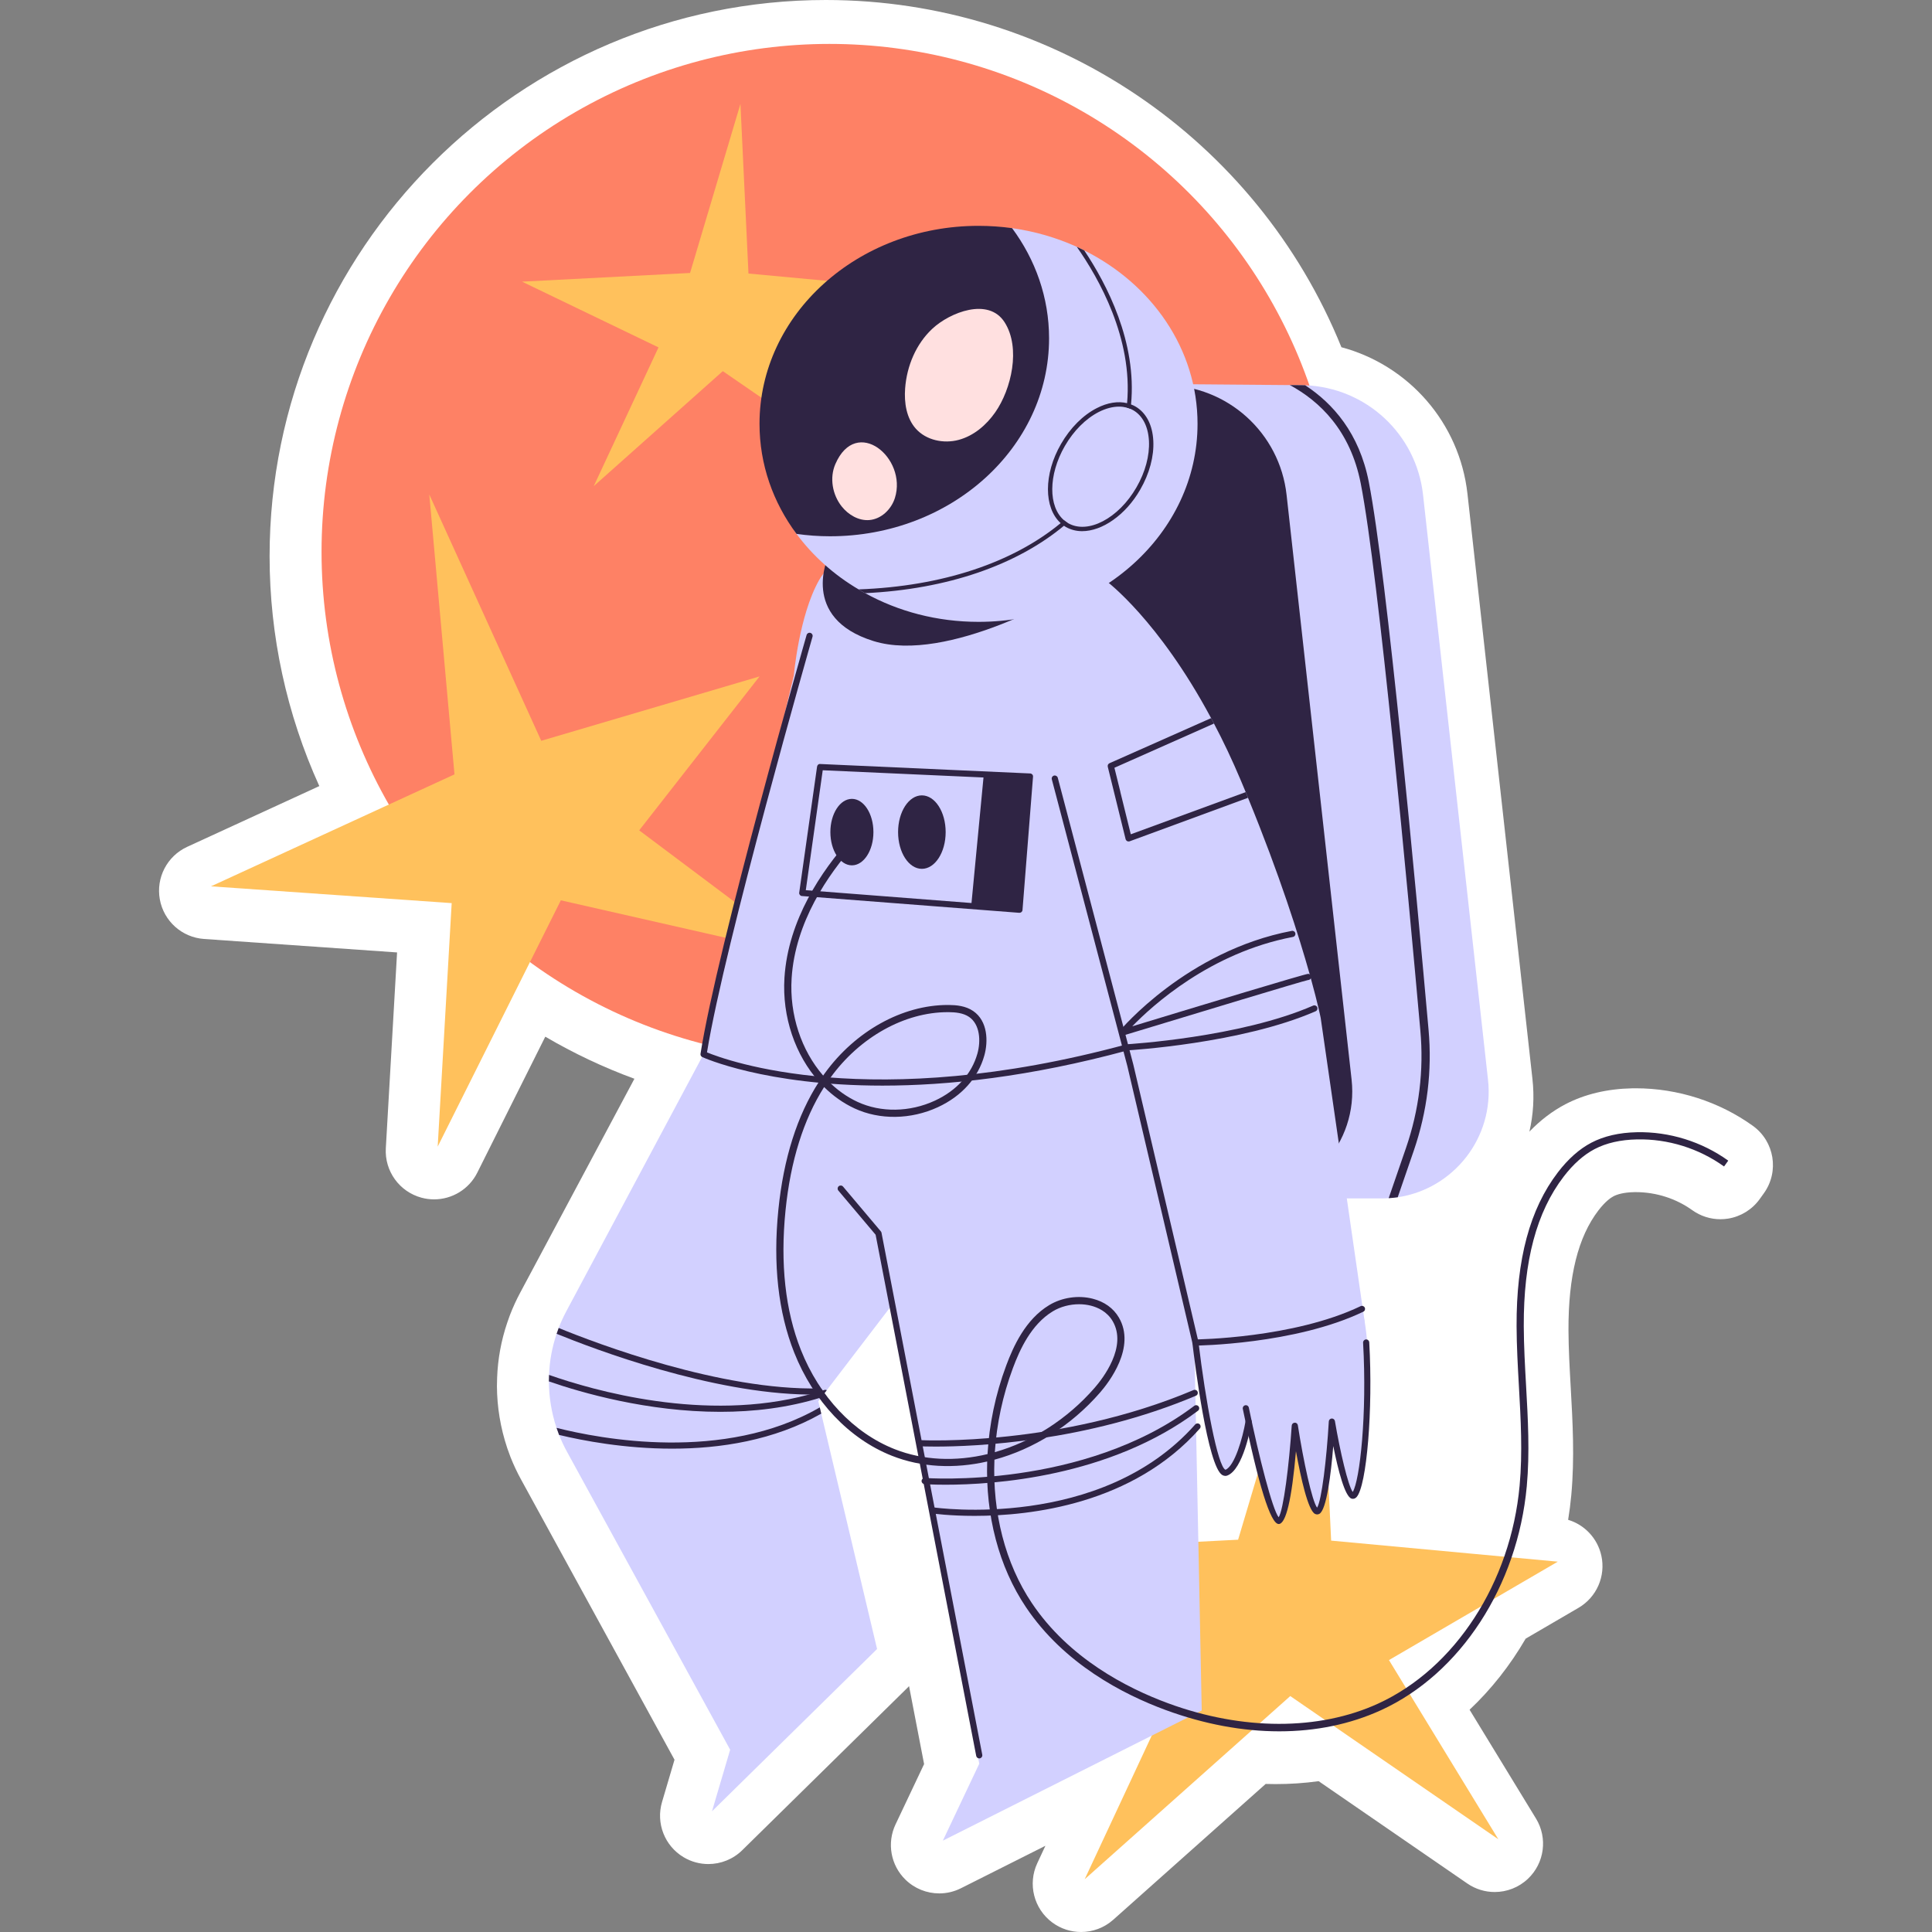 <svg xmlns="http://www.w3.org/2000/svg" xmlns:xlink="http://www.w3.org/1999/xlink" id="Capa_1" x="0px" y="0px" viewBox="0 0 512 512" style="enable-background:new 0 0 512 512;" xml:space="preserve" width="512" height="512"><rect x="0" y="0" width="512" height="512" fill="#808080" stroke="none"/><g>	<g>		<g>			<g>				<path style="fill:#FFFFFF;" d="M286.493,512c-2.68,0-5.367-0.838-7.646-2.533c-4.875-3.63-6.529-10.186-3.959-15.694l2.157-4.62      l-22.386,11.253c-1.826,0.919-3.795,1.366-5.75,1.366c-3.272,0-6.502-1.253-8.952-3.644c-3.912-3.821-4.968-9.702-2.629-14.645      l7.568-15.986l-3.987-20.655c-0.147,0.159-0.297,0.315-0.452,0.468l-43.748,43.008c-2.462,2.42-5.708,3.675-8.984,3.675      c-2.263,0-4.54-0.598-6.586-1.826c-5.005-3.002-7.347-9.008-5.695-14.608l3.308-11.212l-40.669-74.265      c-1-1.812-1.94-3.804-2.772-5.884c-0.059-0.149-0.733-1.995-0.891-2.454c-1.794-5.38-2.697-10.86-2.726-16.417      c0-0.768,0.023-1.469,0.05-2.194c0.176-4.963,1.074-9.852,2.671-14.585c0.207-0.622,0.433-1.268,0.685-1.943      c0.835-2.161,1.747-4.15,2.76-6.035l30.269-56.69c-8.184-3-16.074-6.725-23.621-11.152l-18.016,36.034      c-2.21,4.42-6.698,7.082-11.455,7.082c-1.094,0.001-2.202-0.141-3.301-0.434c-5.874-1.566-9.837-7.043-9.489-13.111      l2.983-51.896l-51.163-3.569c-5.838-0.408-10.657-4.719-11.709-10.476c-1.052-5.757,1.932-11.494,7.25-13.939l35.014-16.099      c-8.651-19.058-13.175-39.858-13.175-60.896C71.447,66.135,137.582,0,218.872,0c60.215,0,114.183,36.674,136.616,92.018      c17.803,4.768,31.318,20.018,33.408,38.879l17.211,154.991c0.541,4.823,0.237,9.539-0.799,14.001      c2.934-3.039,6.12-5.464,9.512-7.24c5.107-2.673,11.069-4.097,17.723-4.234l0.956-0.009c11.08,0,22.097,3.533,31.019,9.945      c5.742,4.128,7.053,12.129,2.927,17.874l-1.111,1.547c-1.983,2.759-4.979,4.618-8.332,5.167      c-0.689,0.114-1.382,0.169-2.071,0.169c-2.664,0-5.283-0.832-7.475-2.407c-4.283-3.078-9.589-4.774-14.938-4.774l-0.446,0.004      c-2.905,0.059-4.59,0.632-5.485,1.1c-0.701,0.367-2.152,1.343-3.994,3.747c-5.391,7.037-7.984,17.432-7.93,31.775      c0.02,4.908,0.309,10.085,0.591,15.091c0.519,9.223,1.055,18.73,0.154,28.564c-0.201,2.194-0.48,4.382-0.836,6.558      c4.371,1.321,7.785,4.91,8.8,9.495c1.203,5.436-1.245,11.026-6.054,13.831l-13.998,8.163      c-4.142,7.125-9.165,13.481-14.866,18.838l17.595,28.828c3.149,5.16,2.262,11.818-2.128,15.975      c-2.451,2.318-5.622,3.507-8.809,3.507c-2.524,0-5.059-0.744-7.259-2.258l-39.399-27.116c-3.729,0.515-7.539,0.773-11.388,0.773      c-0.876,0-1.76-0.015-2.653-0.042l-40.396,35.995C292.598,510.91,289.55,512,286.493,512z"></path>			</g>		</g>	</g>	<g>		<g>			<g>				<g>					<circle style="fill:#FE8165;" cx="219.829" cy="146.254" r="134.616"></circle>				</g>			</g>		</g>		<g>			<g>				<g>					<polygon style="fill:#FFC15C;" points="182.874,72.338 196.224,27.531 198.353,72.493 236.058,75.993 207.975,92.369        226.169,122.18 191.552,98.356 157.347,128.834 174.51,92.064 138.345,74.64      "></polygon>				</g>			</g>		</g>		<g>			<g>				<g>					<polygon style="fill:#FFC15C;" points="120.443,205.218 113.767,131.049 143.435,196.318 201.287,179.259 169.394,220.052        213.895,253.428 148.627,238.594 115.993,303.863 119.701,239.336 55.916,234.886      "></polygon>				</g>			</g>		</g>		<g>			<g>				<g>					<polygon style="fill:#FFC15C;" points="328.112,408.035 349.375,336.666 352.766,408.281 412.822,413.856 368.091,439.94        397.071,487.421 341.934,449.474 287.452,498.02 314.79,439.453 257.187,411.7      "></polygon>				</g>			</g>		</g>		<g>			<g>				<g>					<g>						<g>							<path style="fill:#D2D0FF;" d="M370.412,317.286c-0.784,0.109-1.59,0.196-2.397,0.24c-0.61,0.044-1.22,0.065-1.83,0.065         H237.62V101.202l104.208,0.85l3.072,0.022c0.327,0,0.654,0,0.98,0.022c16.122,0.61,29.456,12.92,31.243,29.042         l17.212,154.993C396.055,301.469,385.205,315.085,370.412,317.286z"></path>						</g>					</g>				</g>				<g>					<g>						<g>							<path style="fill:#2F2444;" d="M330.04,317.591H237.62V101.485l71.135,0.588c16.536,0.131,30.371,12.615,32.201,29.064         l17.233,154.993C360.041,302.906,346.904,317.591,330.04,317.591z"></path>						</g>					</g>				</g>			</g>			<g>				<g>					<g>						<g>							<g>								<path style="fill:#D2D0FF;" d="M361.675,350.402l-12.179,1.547l-31.853,4.009l-0.806,0.109l-0.327,0.044l-0.436,0.043          h-0.044l-7.19,0.915l-13.508-77.802l-0.283-1.59l-4.684-26.972l-3.246-18.802l-8.889-51.156l-3.333-24.489l6.34-0.762          l12.026-1.46c0,0,13.748,10.218,27.691,36.275c0.283,0.479,0.523,0.959,0.763,1.438c2.418,4.575,4.815,9.608,7.146,15.142          c0.436,1.024,0.85,2.026,1.264,3.028c0.218,0.501,0.414,1.002,0.61,1.503c8.432,20.567,13.53,36.777,16.362,46.82          c0.087,0.349,0.174,0.697,0.283,1.024c1.874,6.776,2.614,10.48,2.614,10.48l11.046,76.342l0.24,1.525L361.675,350.402z"></path>							</g>						</g>					</g>					<g>						<g>							<g>								<g>									<path style="fill:#D2D0FF;" d="M249.864,487.792l9.652-20.393l-0.283-1.438l-12.549-65.143l-0.153-0.806           c-0.022-0.022,0-0.022,0-0.022l-1.307-6.667l-0.305-1.612l-8.78-45.579l-0.349,0.458l-16.689,21.831l-1.46,1.917           l-0.785,1.024l0.392,1.612l0.392,1.656l14.793,62.377l-43.749,43.008l4.815-16.319l-43.226-78.935           c-0.806-1.46-1.503-2.963-2.113-4.488c-0.218-0.61-0.458-1.242-0.675-1.874c-1.329-3.987-2.004-8.148-2.026-12.31           c0-0.566,0.022-1.133,0.043-1.721c0.131-3.682,0.806-7.342,2.005-10.894c0.174-0.523,0.349-1.024,0.545-1.547           c0.588-1.525,1.264-3.007,2.048-4.466l35.97-67.366l0.392-0.719l21.787-91.484c0.044-0.152,0.087-0.283,0.109-0.436           l2.004-8.388c0,0,1.373-15.883,6.689-25.295c6.122-10.85,19.194-3.355,19.194-3.355l44.99,5.076h0.022l6.798,0.762           l7.473,45.339l0.283,1.656l1.068,6.471l0.022,0.153l0.022,0.087l2.135,13.029l6.841,41.417l0.305,1.896l0.588,3.638           l0.283,1.612l0.697,4.336l0.261,1.612h0.022l7.821,47.496l0.523,25.447v0.044l0.087,4.532l0.022,1.089v0.414l0.087,4.096           l0.152,7.712l0.043,1.612l0.044,2.462l0.044,1.896v0.022l0.065,3.028l0.044,2.266c0.022,0,0,0.022,0,0.022l1.482,73.662           L249.864,487.792z"></path>								</g>							</g>						</g>						<g>							<g>								<g>									<path style="fill:#2F2444;" d="M219.551,147.367c0,0-7.788,16.41,11.96,22.529c19.747,6.119,51.733-13.072,51.733-13.072           L219.551,147.367z"></path>								</g>							</g>						</g>						<g>							<g>								<g>									<g>										<g>											<path style="fill:#D2D0FF;" d="M316.805,355.781c0,0,5.006,35.045,8.159,34.488s5.934-13.536,5.934-13.536             s5.006,26.145,8.529,25.588c3.523-0.556,3.708-25.403,3.708-25.403s2.596,23.734,6.119,23.549             c3.523-0.185,3.338-24.476,3.338-24.476s4.265,20.582,6.304,20.211c2.04-0.371,5.377-30.224,2.781-45.799             C359.081,334.828,316.805,355.781,316.805,355.781z"></path>										</g>									</g>								</g>							</g>							<g>								<g>									<g>										<g>											<path style="fill:#2F2444;" d="M324.729,391.13c-0.281,0-0.563-0.081-0.827-0.24c-3.853-2.333-7.265-29.575-7.91-35.014             l-17.229-73.336l-20.02-76.002c-0.115-0.437,0.146-0.884,0.582-0.999c0.438-0.108,0.884,0.147,0.999,0.582l20.025,76.023             l17.25,73.448c1.873,15.759,5.136,33.143,7.168,33.909c2.42-0.955,4.563-8.423,5.322-12.905             c0.076-0.446,0.507-0.752,0.941-0.669c0.445,0.076,0.745,0.497,0.669,0.941c-0.216,1.281-2.238,12.56-6.447,14.164             C325.084,391.098,324.907,391.13,324.729,391.13z"></path>										</g>									</g>								</g>							</g>							<g>								<g>									<g>										<g>											<path style="fill:#2F2444;" d="M338.87,403.88c-2.165,0-5.366-10.264-9.515-30.506c-0.091-0.441,0.194-0.873,0.636-0.964             c0.446-0.098,0.873,0.194,0.964,0.636c2.664,12.996,6.257,26.99,7.902,29.046c1.278-1.938,2.768-13.809,3.463-24.3             c0.028-0.415,0.363-0.744,0.779-0.762c0.46-0.029,0.781,0.281,0.844,0.69c1.462,9.426,3.761,20.06,5.098,21.824             c1.208-1.861,2.537-13.014,3.106-22.858c0.025-0.415,0.356-0.746,0.771-0.769c0.392-0.027,0.78,0.269,0.85,0.68             c1.361,8.025,3.48,17.092,4.721,18.787c1.877-3.046,3.83-20.533,2.743-39.557c-0.026-0.451,0.319-0.837,0.769-0.863             c0.445-0.049,0.836,0.318,0.863,0.769c1.015,17.763-0.653,38.083-3.368,41.023c-0.361,0.389-0.837,0.538-1.312,0.397             c-1.76-0.523-3.547-7.432-4.856-13.933c-0.622,7.527-1.776,16.937-3.686,17.966c-0.363,0.198-0.771,0.199-1.149,0.012             c-1.845-0.918-3.762-9.507-5.051-16.598C342.323,397.402,340.789,403.88,338.87,403.88z"></path>										</g>									</g>								</g>							</g>							<g>								<g>									<g>										<g>											<path style="fill:#2F2444;" d="M316.805,356.598c-0.449,0-0.814-0.362-0.817-0.811c-0.003-0.452,0.36-0.82,0.811-0.823             c0.259-0.002,25.99-0.286,43.784-8.819c0.411-0.197,0.896-0.022,1.089,0.383c0.196,0.406,0.024,0.895-0.383,1.089             c-18.128,8.694-44.217,8.979-44.478,8.981C316.809,356.598,316.807,356.598,316.805,356.598z"></path>										</g>									</g>								</g>							</g>							<g>								<g>									<g>										<g>											<path style="fill:#2F2444;" d="M297.428,274.456c-0.268,0-0.526-0.132-0.68-0.364c-0.2-0.3-0.18-0.696,0.05-0.973             c0.174-0.212,17.753-21.148,45.535-26.427c0.433-0.087,0.87,0.206,0.954,0.651c0.085,0.443-0.206,0.87-0.65,0.955             c-21.9,4.161-37.315,18.243-42.586,23.688c18.289-5.566,45.816-13.904,46.606-13.904c0.451,0,0.817,0.366,0.817,0.817             c0,0.451-0.366,0.817-0.817,0.817c-1.208,0.215-29.974,8.913-48.991,14.705             C297.588,274.444,297.508,274.456,297.428,274.456z"></path>										</g>									</g>								</g>							</g>							<g>								<g>									<g>										<g>											<path style="fill:#2F2444;" d="M330.738,211.422l-31.352,11.525c-0.109,0.044-0.196,0.044-0.283,0.044             c-0.022,0-0.022,0-0.043,0c-0.109,0-0.24-0.022-0.349-0.087c-0.196-0.109-0.349-0.305-0.414-0.523l-4.728-19.194             c-0.087-0.392,0.109-0.784,0.479-0.937l1.482-0.654l25.426-11.286c0.283,0.479,0.523,0.959,0.763,1.438l-25.905,11.503             l-0.479,0.218l1.547,6.253l0.022,0.153l2.767,11.22l30.458-11.177C330.346,210.42,330.542,210.921,330.738,211.422z"></path>										</g>									</g>								</g>							</g>							<g>								<g>									<g>										<g>											<path style="fill:#2F2444;" d="M259.508,465.997c-0.384,0-0.725-0.271-0.801-0.662l-26.66-138.116l-9.876-11.704             c-0.292-0.345-0.247-0.86,0.098-1.151c0.345-0.29,0.862-0.246,1.151,0.098l10.013,11.867             c0.09,0.106,0.151,0.234,0.178,0.371l26.701,138.325c0.085,0.444-0.204,0.872-0.647,0.957             C259.612,465.992,259.56,465.997,259.508,465.997z"></path>										</g>									</g>								</g>							</g>							<g>								<g>									<g>										<g>											<path style="fill:#2F2444;" d="M218.055,368.747c0,0.436-0.349,0.828-0.806,0.828c-0.632,0.022-1.264,0.022-1.917,0.022             c-0.327,0-0.654,0-0.98-0.022c-25.927-0.283-56.843-12.026-66.843-16.101c0.174-0.523,0.349-1.024,0.545-1.547             c10.174,4.161,42.921,16.602,69.152,16.014c0.392,0.022,0.697,0.24,0.806,0.566             C218.033,368.595,218.055,368.66,218.055,368.747z"></path>										</g>									</g>								</g>							</g>							<g>								<g>									<g>										<g>											<path style="fill:#2F2444;" d="M219.101,368.42l-1.46,1.917c-8.846,2.767-17.974,3.813-26.755,3.813             c-19.282,0-36.798-5.077-45.426-8.061c0-0.566,0.022-1.133,0.043-1.721c11.656,4.096,41.352,12.658,68.847,5.207             c1.22-0.327,2.44-0.675,3.66-1.068c0.152-0.065,0.283-0.109,0.436-0.153C218.665,368.289,218.904,368.311,219.101,368.42             z"></path>										</g>									</g>								</g>							</g>							<g>								<g>									<g>										<g>											<path style="fill:#2F2444;" d="M217.641,374.629c-12.549,7.124-26.82,9.281-39.5,9.281             c-12.637,0-23.726-2.135-29.979-3.639c-0.218-0.61-0.458-1.242-0.675-1.874c11.46,2.898,44.38,9.259,69.762-5.425             L217.641,374.629z"></path>										</g>									</g>								</g>							</g>							<g>								<g>									<g>										<g>											<path style="fill:#2F2444;" d="M247.94,383.36c-2.307,0-3.611-0.06-3.678-0.063c-0.451-0.023-0.798-0.406-0.775-0.857             c0.023-0.451,0.449-0.805,0.857-0.775c0.365,0.02,36.583,1.666,71.955-13.286c0.415-0.178,0.895,0.018,1.07,0.434             c0.177,0.416-0.018,0.895-0.434,1.07C287.81,382.195,258.118,383.36,247.94,383.36z"></path>										</g>									</g>								</g>							</g>							<g>								<g>									<g>										<g>											<path style="fill:#2F2444;" d="M250.61,393.466c-3.478,0-5.537-0.151-5.629-0.158c-0.45-0.036-0.785-0.43-0.75-0.88             c0.036-0.451,0.446-0.775,0.88-0.75c0.419,0.036,41.953,3.047,71.388-19.121c0.361-0.275,0.877-0.197,1.144,0.161             c0.272,0.361,0.2,0.872-0.161,1.144C294.048,391.511,263.138,393.466,250.61,393.466z"></path>										</g>									</g>								</g>							</g>							<g>								<g>									<g>										<g>											<path style="fill:#2F2444;" d="M258.281,401.724c-6.669,0-10.992-0.613-11.131-0.633             c-0.446-0.067-0.753-0.483-0.686-0.93c0.067-0.447,0.48-0.749,0.929-0.687c0.436,0.068,44.365,6.266,69.357-21.984             c0.3-0.338,0.817-0.369,1.153-0.07c0.338,0.299,0.369,0.815,0.07,1.153C300.25,398.608,273.312,401.724,258.281,401.724z             "></path>										</g>									</g>								</g>							</g>							<g>								<g>									<g>										<g>											<path style="fill:#2F2444;" d="M233.868,287.7c-31.14,0.001-47.514-7.455-47.764-7.573             c-0.329-0.155-0.515-0.507-0.46-0.866c4.407-28.186,27.876-110.157,28.114-110.981c0.123-0.433,0.578-0.689,1.011-0.56             c0.433,0.124,0.684,0.577,0.56,1.011c-0.234,0.817-23.336,81.502-27.97,110.158c5.005,2.068,43.355,16.278,111.246-2.144             c0.464-0.044,30.011-1.788,49.394-10.252c0.414-0.179,0.895,0.009,1.076,0.422c0.181,0.413-0.009,0.895-0.422,1.076             c-19.653,8.582-49.489,10.341-49.788,10.358C272.84,285.417,251.094,287.699,233.868,287.7z"></path>										</g>									</g>								</g>							</g>							<g>								<g>									<g>										<g>											<g>												<g>													<path style="fill:#2F2444;" d="M273.568,205.235c-0.152-0.152-0.349-0.261-0.566-0.261l-55.622-2.506               c-0.457-0.065-0.784,0.283-0.85,0.697l-4.728,33.378c-0.044,0.218,0.022,0.436,0.174,0.61               c0.131,0.196,0.349,0.305,0.566,0.305l57.561,4.445h0.065c0.414,0,0.784-0.305,0.806-0.741l2.789-35.317               C273.786,205.627,273.721,205.409,273.568,205.235z M218.033,204.124l42.594,1.917l11.46,0.523l-2.658,33.661               l-11.961-0.915l-43.923-3.399L218.033,204.124z"></path>												</g>											</g>										</g>									</g>									<g>										<g>											<g>												<g>													<polygon style="fill:#2F2444;" points="272.958,205.78 270.17,241.096 257.381,240.116 260.714,205.235                             "></polygon>												</g>											</g>										</g>									</g>								</g>								<g>									<g>										<g>											<g>												<g>													<path style="fill:#2F2444;" d="M250.609,220.516c0,5.376-2.823,9.735-6.304,9.735c-3.482,0-6.304-4.358-6.304-9.735               s2.822-9.735,6.304-9.735C247.786,210.781,250.609,215.139,250.609,220.516z"></path>												</g>											</g>										</g>									</g>									<g>										<g>											<g>												<g>													<ellipse style="fill:#2F2444;" cx="225.762" cy="220.516" rx="5.704" ry="8.808"></ellipse>												</g>											</g>										</g>									</g>								</g>							</g>						</g>					</g>				</g>				<g>					<g>						<g>							<path style="fill:#D2D0FF;" d="M317.36,112.313c0,28.999-25.992,52.485-58.041,52.485c-11.003,0-21.286-2.767-30.045-7.604         c-0.588-0.283-1.176-0.632-1.743-1.002c-6.514-3.835-12.114-8.867-16.449-14.706c-6.209-8.344,14.587-8.089,14.587-18.873         c0-28.977-0.064-53.123,31.985-53.123c3.028,0,7.656-9.422,10.554-9.03c6.079,0.85,11.83,2.549,17.147,4.946         c0.654,0.305,1.329,0.632,1.983,0.959C305.247,75.297,317.36,92.53,317.36,112.313z"></path>						</g>					</g>				</g>				<g>					<g>						<g>							<path style="fill:#2F2444;" d="M278.013,89.654c0,28.977-25.992,52.463-58.041,52.463c-3.028,0-5.992-0.218-8.889-0.632         c-6.209-8.344-9.804-18.388-9.804-29.173c0-28.977,25.992-52.463,58.041-52.463c3.028,0,5.991,0.218,8.889,0.61         C274.396,68.804,278.013,78.848,278.013,89.654z"></path>						</g>					</g>				</g>				<g>					<g>						<g>							<g>								<path style="fill:#FFE0E0;" d="M247.115,87.083c-4.362,4.05-6.813,9.929-7.248,15.866c-0.277,3.769,0.325,7.84,2.841,10.66          c2.747,3.078,7.393,4.035,11.376,2.958c3.983-1.076,7.314-3.927,9.674-7.311c4.27-6.12,6.809-17.053,2.476-23.848          C261.955,78.696,251.718,82.809,247.115,87.083z"></path>							</g>						</g>					</g>					<g>						<g>							<g>								<path style="fill:#FFE0E0;" d="M221.375,122.995c-1.579,3.65-0.783,8.121,1.696,11.232c1.762,2.211,4.491,3.82,7.309,3.593          c3.162-0.254,5.835-2.837,6.784-5.865C240.49,121.34,226.945,110.122,221.375,122.995z"></path>							</g>						</g>					</g>				</g>				<g>					<g>						<g>							<g>								<g>									<path style="fill:#2F2444;" d="M282,137.891c0.283,0.24,0.588,0.458,0.915,0.654c-0.327,0.283-0.632,0.545-0.959,0.785           c-12.528,10.414-30.85,16.82-52.681,17.865c-0.588-0.283-1.176-0.632-1.743-1.002c22.245-0.806,40.894-7.103,53.553-17.56           C281.39,138.414,281.695,138.152,282,137.891z"></path>								</g>							</g>						</g>						<g>							<g>								<g>									<path style="fill:#2F2444;" d="M299.735,107.193c-0.044,0.392-0.087,0.762-0.131,1.155           c-0.349-0.131-0.697-0.262-1.046-0.349c0.044-0.392,0.087-0.763,0.131-1.155c1.547-17.146-7.473-33.095-13.334-41.439           c0.654,0.305,1.329,0.632,1.983,0.959C293.264,75.231,301.347,90.657,299.735,107.193z"></path>								</g>							</g>						</g>					</g>					<g>						<g>							<g>								<g>									<path style="fill:#2F2444;" d="M305.639,116.801c-0.218-4.205-1.895-7.429-4.749-9.085           c-0.37-0.218-0.763-0.392-1.155-0.523c-0.349-0.153-0.697-0.261-1.046-0.349c-2.396-0.588-5.185-0.152-8.018,1.307           c-3.682,1.874-7.037,5.251-9.477,9.477c-4.662,8.039-4.575,16.972-0.109,21.003c0.261,0.261,0.566,0.501,0.871,0.697           c0.152,0.109,0.327,0.218,0.501,0.327c1.307,0.741,2.789,1.111,4.314,1.111c2.636,0,5.512-1.046,8.214-2.963           c2.702-1.895,5.229-4.641,7.19-8.061C304.615,125.516,305.857,120.919,305.639,116.801z M301.173,129.154           c-4.75,8.257-12.898,12.506-18.127,9.478c-0.043-0.022-0.087-0.044-0.131-0.087c-0.327-0.196-0.632-0.414-0.915-0.654           c-4.205-3.573-4.227-12.026,0.196-19.695c2.331-4.031,5.512-7.233,8.998-9.02c1.852-0.937,3.682-1.416,5.36-1.416           c0.697,0,1.351,0.087,1.983,0.24c0,0,0,0,0.022,0c0.349,0.087,0.697,0.218,1.046,0.349c0.24,0.109,0.479,0.24,0.719,0.37           c2.484,1.438,3.965,4.336,4.161,8.148C304.68,120.766,303.504,125.124,301.173,129.154z"></path>								</g>							</g>						</g>					</g>				</g>			</g>			<g>				<g>					<g>						<path style="fill:#D2D0FF;" d="M283.799,100.084"></path>					</g>				</g>			</g>			<g>				<g>					<g>						<g>							<path style="fill:#2F2444;" d="M374.682,304.889l-4.27,12.397c-0.784,0.109-1.59,0.196-2.397,0.24l4.597-13.334         c3.464-10.066,4.75-20.523,3.791-31.134c-3.159-35.469-11.024-120.635-15.796-144.95         c-2.745-14.009-10.85-21.765-18.78-26.057l3.072,0.022c0.327,0,0.654,0,0.98,0.022c7.386,4.837,14.336,12.702,16.863,25.6         c4.793,24.402,12.68,109.655,15.839,145.189C379.562,283.777,378.233,294.54,374.682,304.889z"></path>						</g>					</g>				</g>			</g>		</g>		<g>			<g>				<g>					<path style="fill:#2F2444;" d="M339.021,458.821c-9.672,0-19.851-1.878-30.071-5.634       c-11.349-4.171-26.988-12.285-37.051-27.251c-7.24-10.768-10.732-24.43-10.284-38.624c-8.636,1.977-17.417,1.585-25.245-1.512       c-11.343-4.484-20.783-14.459-25.901-27.365c-4.237-10.688-5.649-23.415-4.195-37.828c1.375-13.618,4.996-25.022,10.774-33.947       c-6.269-7.013-9.819-17.122-9.159-27.546c0.975-15.396,9.921-28.411,17.254-36.618l1.42,1.269       c-7.133,7.983-15.833,20.618-16.773,35.471c-0.617,9.742,2.615,19.182,8.354,25.8c0.138-0.195,0.275-0.39,0.415-0.583       c8.091-11.201,20.562-18.125,32.609-18.125c0.101,0,0.199,0,0.299,0.001c1.939,0.019,4.423,0.218,6.44,1.602       c3.866,2.654,4.009,8.003,2.956,11.777c-1.655,5.939-6.033,10.81-12.325,13.712c-7.148,3.3-15.405,3.419-22.082,0.318       c-2.975-1.38-5.684-3.308-8.058-5.656c-5.468,8.611-8.905,19.6-10.229,32.718c-1.423,14.106-0.054,26.533,4.07,36.936       c4.925,12.42,13.976,22.004,24.831,26.297c7.624,3.014,16.207,3.338,24.634,1.315c0.446-7.826,2.087-15.783,4.953-23.475       c1.885-5.06,5.116-12.222,11.383-15.999c3.391-2.043,7.707-2.68,11.541-1.7c3.087,0.786,5.483,2.51,6.931,4.984       c4.595,7.854-2.646,17.191-4.975,19.866c-7.751,8.902-17.714,15.03-28.003,17.811c-0.545,13.991,2.834,27.464,9.946,38.04       c9.778,14.543,25.043,22.452,36.127,26.526c19.658,7.224,39.923,7.251,55.598,0.076c20.427-9.353,35.15-32.033,37.51-57.782       c0.802-8.741,0.298-17.699-0.19-26.362c-0.293-5.206-0.596-10.589-0.616-15.895c-0.068-17.721,3.518-31.059,10.964-40.778       c2.716-3.546,5.692-6.182,8.849-7.834c3.332-1.745,7.385-2.68,12.045-2.775c8.616-0.189,17.232,2.497,24.235,7.53l-1.111,1.547       c-6.671-4.794-14.874-7.357-23.085-7.174c-4.363,0.09-8.132,0.951-11.201,2.559c-2.908,1.523-5.674,3.98-8.22,7.306       c-7.181,9.372-10.639,22.329-10.571,39.612c0.02,5.256,0.321,10.614,0.613,15.796c0.491,8.731,1,17.761,0.186,26.643       c-2.421,26.416-17.577,49.708-38.613,59.339C357.821,456.949,348.673,458.821,339.021,458.821z M285.966,345.635       c-2.435,0-4.918,0.647-6.945,1.869c-5.757,3.47-8.796,10.241-10.582,15.032c-2.724,7.313-4.315,14.866-4.802,22.304       c9.715-2.756,19.11-8.621,26.463-17.066c2.118-2.433,8.722-10.896,4.768-17.655c-1.497-2.558-3.957-3.643-5.758-4.101       C288.1,345.76,287.037,345.635,285.966,345.635z M219.465,286.467c2.284,2.312,4.903,4.204,7.79,5.544       c6.18,2.866,13.836,2.747,20.483-0.32c5.777-2.665,9.786-7.103,11.289-12.495c0.954-3.42,0.644-7.744-2.2-9.695       c-1.593-1.094-3.712-1.252-5.38-1.268c-0.094-0.001-0.188-0.002-0.282-0.002c-11.447,0-23.326,6.622-31.065,17.337       C219.886,285.863,219.674,286.163,219.465,286.467z"></path>				</g>			</g>		</g>	</g></g></svg>
